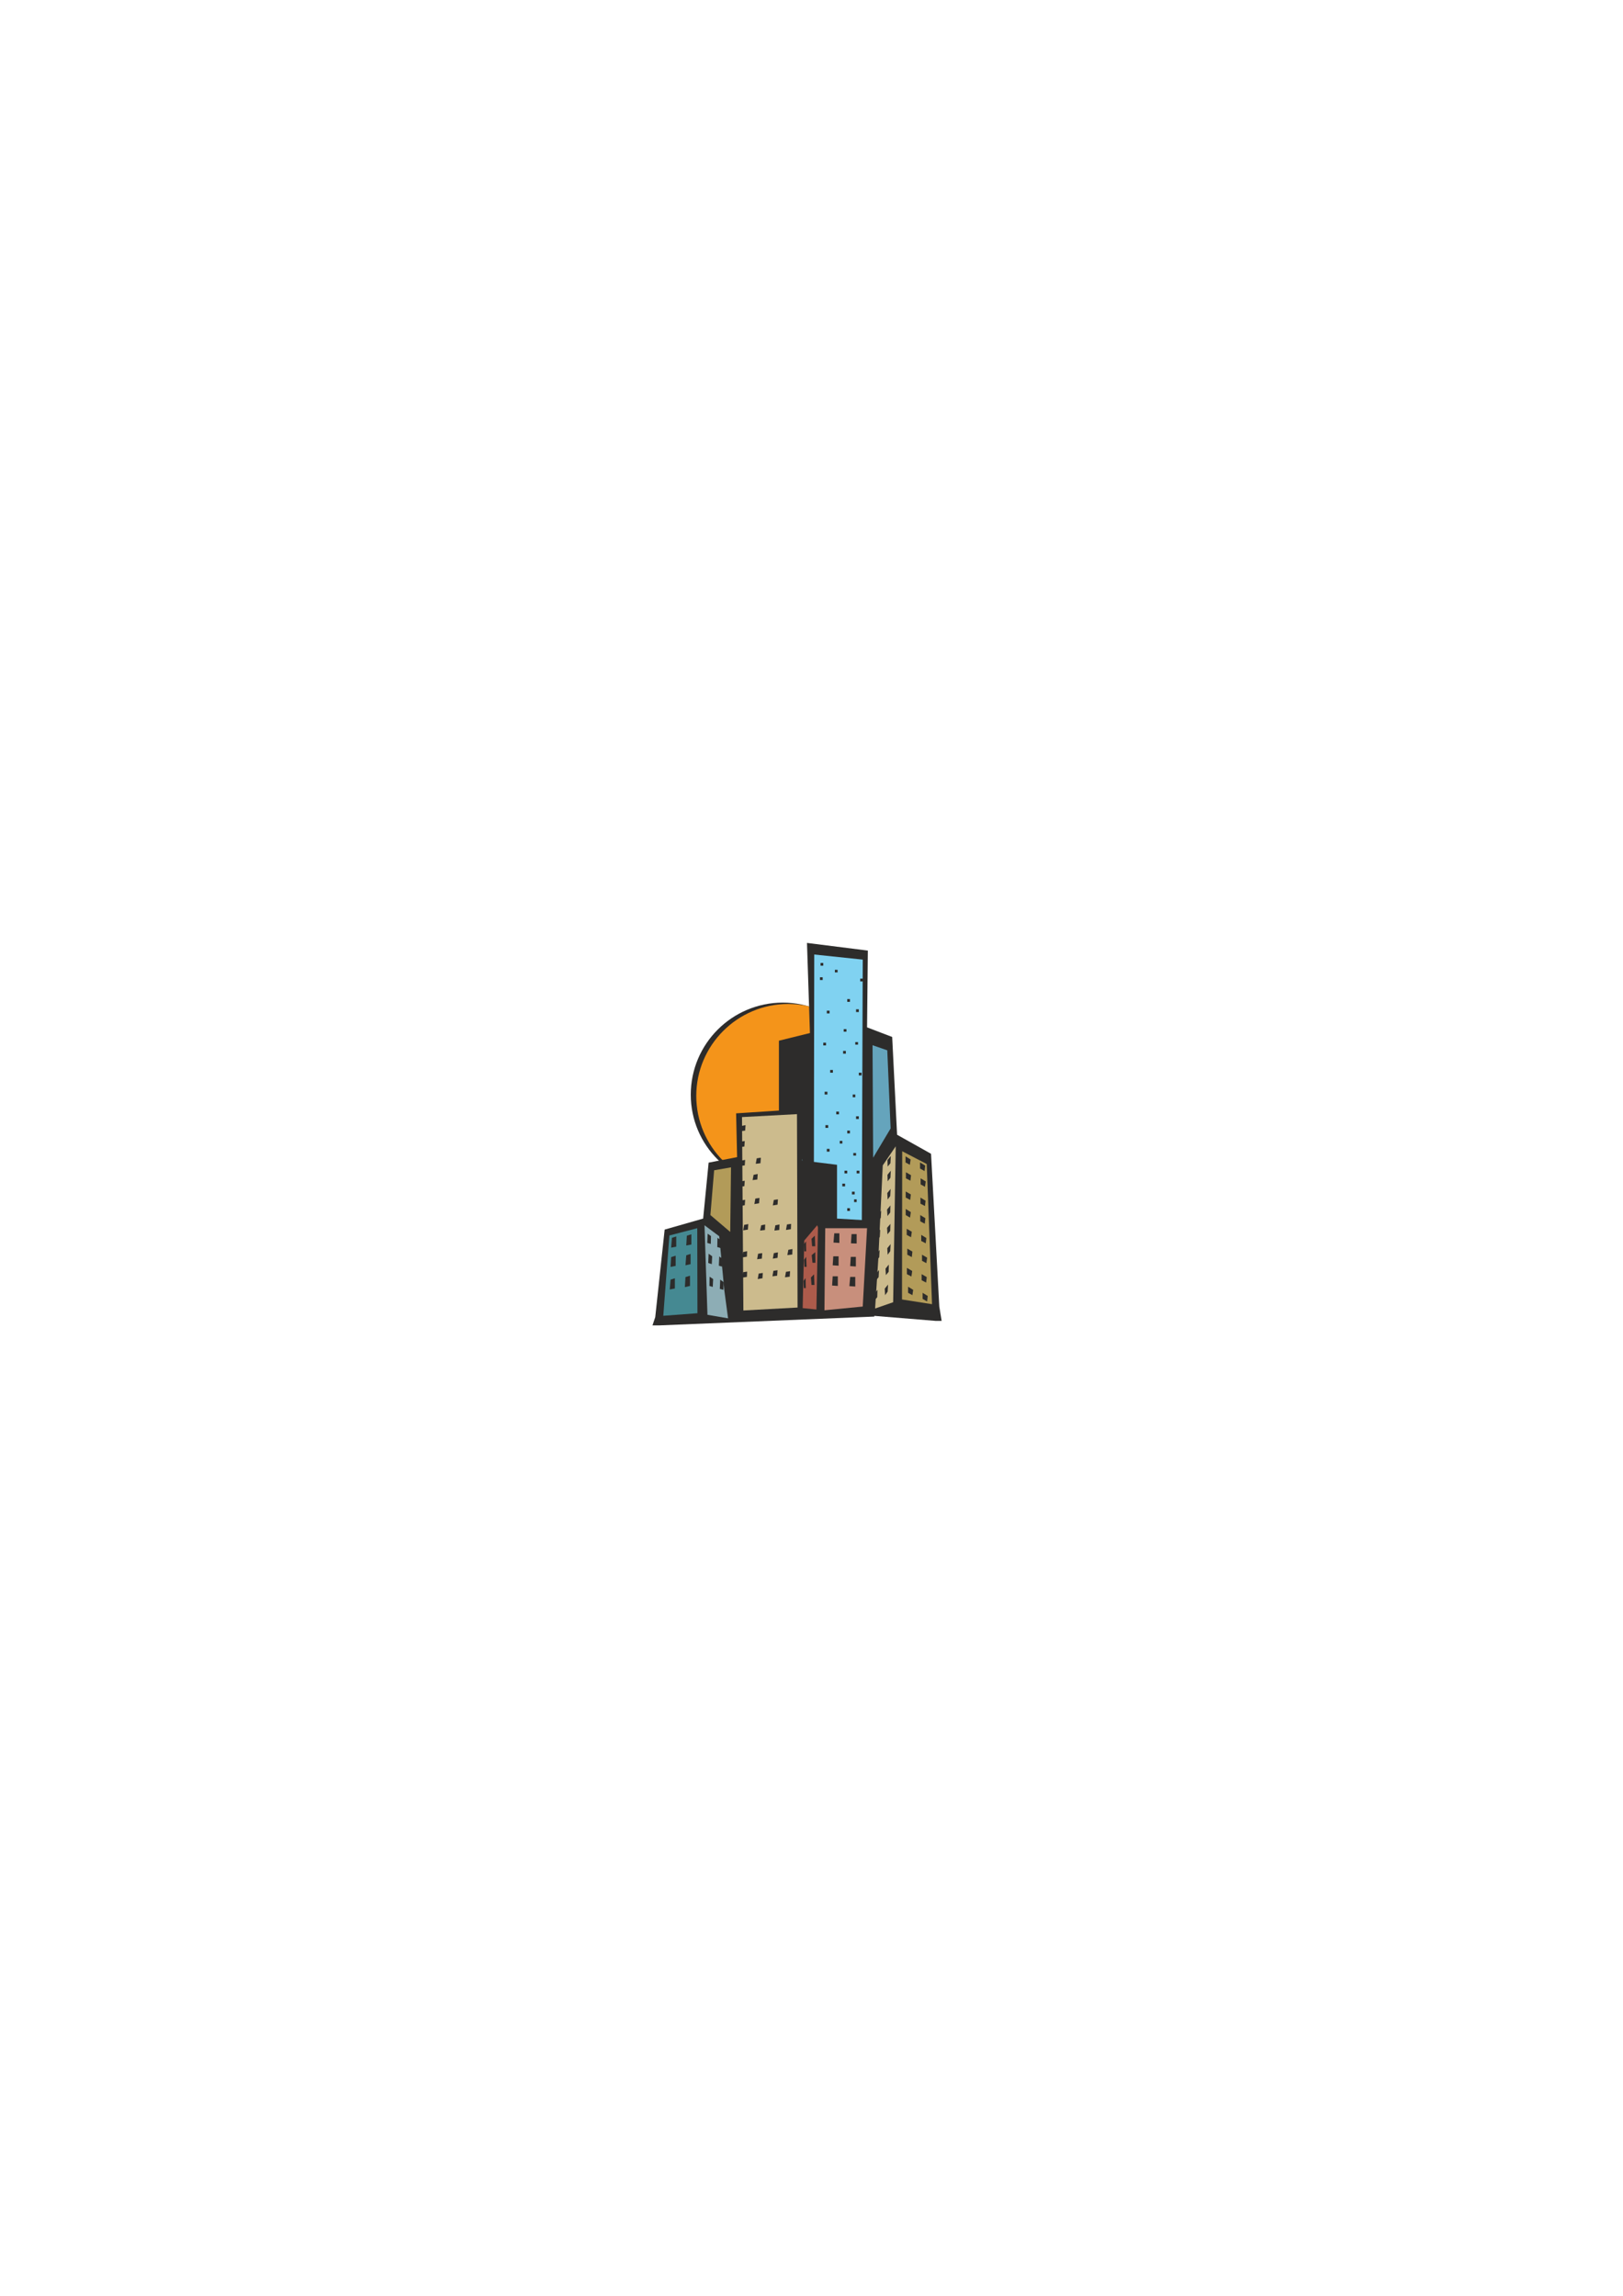 <?xml version="1.0" encoding="utf-8"?>
<!-- Created by UniConvertor 2.0rc4 (https://sk1project.net/) -->
<svg xmlns="http://www.w3.org/2000/svg" height="841.89pt" viewBox="0 0 595.276 841.89" width="595.276pt" version="1.1" xmlns:xlink="http://www.w3.org/1999/xlink" id="7d293c00-f612-11ea-8053-dcc15c148e23">

<g>
	<path style="fill:#2d2c2b;" d="M 287.126,435.057 C 305.63,435.057 320.75,420.009 320.75,401.433 320.75,382.785 305.63,367.665 287.126,367.665 268.478,367.665 253.358,382.785 253.358,401.433 253.358,420.009 268.478,435.057 287.126,435.057 L 287.126,435.057 Z" />
	<path style="fill:#f4941a;" d="M 289.07,435.561 C 307.646,435.561 322.694,420.513 322.694,401.865 322.694,383.289 307.646,368.169 289.07,368.169 270.494,368.169 255.374,383.289 255.374,401.865 255.374,420.513 270.494,435.561 289.07,435.561 L 289.07,435.561 Z" />
	<path style="fill:#2d2c2b;" d="M 344.51,479.121 L 341.486,423.105 329.03,416.121 327.23,380.265 318.014,376.737 318.302,348.585 295.982,345.777 297.062,378.825 285.686,381.633 285.686,416.121 272.87,417.561 273.59,478.689 343.142,484.377 345.374,484.377 344.51,479.121 Z" />
	<path style="fill:#80d2f1;" d="M 316.43,351.897 L 315.998,475.665 298.43,473.793 298.646,350.025 316.43,351.897 Z" />
	<path style="fill:#ccbb8d;" d="M 328.526,420.369 L 323.774,427.353 322.118,462.057 320.966,479.841 327.59,477.537 328.526,420.369 Z" />
	<path style="fill:#65a4bc;" d="M 325.43,385.161 L 326.654,413.817 320.246,424.545 320.03,383.289 325.43,385.161 Z" />
	<path style="fill:#65a4bc;" d="M 292.094,420.369 L 296.342,430.161 296.846,473.289 292.31,474.225 291.878,421.665 292.094,420.369 Z" />
	<path style="fill:#a4ddf5;" d="M 289.502,422.169 L 275.966,422.169 277.406,472.353 289.718,474.729 289.502,422.169 Z" />
	<path style="fill:#b29b59;" d="M 339.902,426.849 L 341.846,478.257 330.83,476.529 330.902,422.169 339.902,426.849 Z" />
	<path style="fill:#2d2c2b;" d="M 240.326,483.009 L 243.782,450.897 257.894,446.865 259.91,426.345 270.35,424.329 269.99,408.273 295.334,406.617 294.182,425.553 306.998,427.137 306.998,446.865 321.542,447.729 320.678,482.793 241.766,486.033 239.318,486.033 240.326,483.009 Z" />
	<path style="fill:#8dadb5;" d="M 258.398,449.313 L 263.798,453.345 265.67,473.217 267.038,483.441 259.478,482.145 258.398,449.313 Z" />
	<path style="fill:#b29b59;" d="M 261.926,429.153 L 260.558,445.569 267.83,451.761 268.118,428.073 261.926,429.153 Z" />
	<path style="fill:#ad5b4b;" d="M 299.726,449.313 L 294.974,454.929 294.398,479.697 299.438,480.201 300.014,450.105 299.726,449.313 Z" />
	<path style="fill:#c88f7c;" d="M 302.678,450.393 L 318.014,450.393 316.43,479.121 302.39,480.489 302.678,450.393 Z" />
	<path style="fill:#458992;" d="M 245.51,453.057 L 243.278,482.505 255.806,481.569 255.734,450.393 245.51,453.057 Z" />
	<path style="fill:#ccbb8d;" d="M 272.15,409.641 L 272.654,480.561 292.526,479.481 292.31,408.561 272.15,409.641 Z" />
	<path style="fill:#2d2c2b;" d="M 246.446,453.921 L 248.03,453.417 248.03,457.161 246.158,457.521 246.446,453.921 Z" />
	<path style="fill:#2d2c2b;" d="M 246.158,460.977 L 247.814,460.473 247.814,464.217 245.942,464.577 246.158,460.977 Z" />
	<path style="fill:#2d2c2b;" d="M 245.942,469.257 L 247.526,468.753 247.526,472.497 245.654,472.857 245.942,469.257 Z" />
	<path style="fill:#2d2c2b;" d="M 251.918,453.129 L 253.574,452.625 253.574,456.369 251.702,456.729 251.918,453.129 Z" />
	<path style="fill:#2d2c2b;" d="M 251.702,460.329 L 253.286,459.825 253.286,463.569 251.414,464.001 251.702,460.329 Z" />
	<path style="fill:#2d2c2b;" d="M 251.414,468.321 L 253.07,467.817 253.07,471.561 251.198,471.993 251.414,468.321 Z" />
	<path style="fill:#2d2c2b;" d="M 259.55,452.409 L 260.774,453.273 260.702,456.153 259.406,455.793 259.55,452.409 Z" />
	<path style="fill:#2d2c2b;" d="M 263.15,453.921 L 264.446,454.785 264.302,457.665 263.078,457.305 263.15,453.921 Z" />
	<path style="fill:#2d2c2b;" d="M 259.91,459.753 L 261.206,460.689 261.062,463.569 259.766,463.137 259.91,459.753 Z" />
	<path style="fill:#2d2c2b;" d="M 263.798,460.761 L 265.022,461.625 264.95,464.505 263.654,464.145 263.798,460.761 Z" />
	<path style="fill:#2d2c2b;" d="M 260.27,468.177 L 261.566,469.041 261.422,471.921 260.198,471.561 260.27,468.177 Z" />
	<path style="fill:#2d2c2b;" d="M 264.158,469.257 L 265.454,470.193 265.31,473.001 264.014,472.641 264.158,469.257 Z" />
	<path style="fill:#2d2c2b;" d="M 298.862,453.129 L 297.638,454.281 297.854,457.017 299.006,457.017 298.862,453.129 Z" />
	<path style="fill:#2d2c2b;" d="M 299.006,459.177 L 297.71,460.257 297.998,463.065 299.078,463.065 299.006,459.177 Z" />
	<path style="fill:#2d2c2b;" d="M 298.574,467.313 L 297.422,468.465 297.638,471.201 298.718,471.201 298.574,467.313 Z" />
	<path style="fill:#2d2c2b;" d="M 295.622,455.217 L 294.83,456.297 294.974,458.889 295.694,458.889 295.622,455.217 Z" />
	<path style="fill:#2d2c2b;" d="M 295.694,460.905 L 294.902,461.985 295.046,464.577 295.838,464.577 295.694,460.905 Z" />
	<path style="fill:#2d2c2b;" d="M 295.478,468.681 L 294.686,469.761 294.83,472.353 295.55,472.353 295.478,468.681 Z" />
	<path style="fill:#2d2c2b;" d="M 305.99,452.265 L 307.862,452.265 307.862,455.793 305.702,455.649 305.99,452.265 Z" />
	<path style="fill:#2d2c2b;" d="M 312.326,452.553 L 314.198,452.553 314.198,456.009 312.11,455.937 312.326,452.553 Z" />
	<path style="fill:#2d2c2b;" d="M 305.63,460.689 L 307.574,460.689 307.574,464.145 305.414,464.001 305.63,460.689 Z" />
	<path style="fill:#2d2c2b;" d="M 312.038,460.905 L 313.91,460.905 313.91,464.433 311.822,464.289 312.038,460.905 Z" />
	<path style="fill:#2d2c2b;" d="M 305.414,468.033 L 307.286,468.033 307.286,471.561 305.198,471.417 305.414,468.033 Z" />
	<path style="fill:#2d2c2b;" d="M 311.822,468.249 L 313.694,468.249 313.694,471.777 311.534,471.633 311.822,468.249 Z" />
	<path style="fill:#2d2c2b;" d="M 325.502,425.409 L 326.726,423.897 326.582,426.561 325.574,427.785 325.502,425.409 Z" />
	<path style="fill:#2d2c2b;" d="M 325.502,430.809 L 326.726,429.297 326.582,431.889 325.574,433.185 325.502,430.809 Z" />
	<path style="fill:#2d2c2b;" d="M 325.43,437.505 L 326.654,435.993 326.51,438.585 325.574,439.881 325.43,437.505 Z" />
	<path style="fill:#2d2c2b;" d="M 325.358,443.553 L 326.582,442.041 326.51,444.633 325.502,445.929 325.358,443.553 Z" />
	<path style="fill:#2d2c2b;" d="M 325.358,450.249 L 326.582,448.809 326.51,451.401 325.502,452.625 325.358,450.249 Z" />
	<path style="fill:#2d2c2b;" d="M 325.43,457.737 L 326.654,456.225 326.51,458.817 325.574,460.113 325.43,457.737 Z" />
	<path style="fill:#2d2c2b;" d="M 324.782,465.225 L 326.006,463.713 325.934,466.377 324.926,467.601 324.782,465.225 Z" />
	<path style="fill:#2d2c2b;" d="M 324.494,472.569 L 325.718,471.057 325.574,473.649 324.638,474.945 324.494,472.569 Z" />
	<path style="fill:#2d2c2b;" d="M 320.606,474.513 L 321.83,473.001 321.758,475.665 320.75,476.889 320.606,474.513 Z" />
	<path style="fill:#2d2c2b;" d="M 321.182,467.241 L 322.406,465.729 322.262,468.321 321.254,469.617 321.182,467.241 Z" />
	<path style="fill:#2d2c2b;" d="M 321.326,459.897 L 322.622,458.385 322.478,461.049 321.47,462.273 321.326,459.897 Z" />
	<path style="fill:#2d2c2b;" d="M 321.614,452.409 L 322.838,450.897 322.694,453.561 321.758,454.785 321.614,452.409 Z" />
	<path style="fill:#2d2c2b;" d="M 321.902,445.497 L 323.198,443.985 323.054,446.577 322.046,447.873 321.902,445.497 Z" />
	<path style="fill:#2d2c2b;" d="M 332.126,424.041 L 333.998,425.193 333.71,427.137 332.126,426.273 332.126,424.041 Z" />
	<path style="fill:#2d2c2b;" d="M 337.454,426.273 L 339.326,427.425 339.11,429.441 337.454,428.505 337.454,426.273 Z" />
	<path style="fill:#2d2c2b;" d="M 332.27,429.873 L 334.142,430.953 333.926,432.969 332.27,432.105 332.27,429.873 Z" />
	<path style="fill:#2d2c2b;" d="M 337.67,432.105 L 339.542,433.257 339.254,435.201 337.67,434.337 337.67,432.105 Z" />
	<path style="fill:#2d2c2b;" d="M 332.198,436.929 L 334.07,438.009 333.854,440.025 332.198,439.161 332.198,436.929 Z" />
	<path style="fill:#2d2c2b;" d="M 337.598,439.161 L 339.47,440.313 339.254,442.257 337.598,441.393 337.598,439.161 Z" />
	<path style="fill:#2d2c2b;" d="M 332.198,443.337 L 334.07,444.489 333.782,446.505 332.198,445.569 332.198,443.337 Z" />
	<path style="fill:#2d2c2b;" d="M 337.526,445.569 L 339.398,446.721 339.182,448.737 337.526,447.873 337.526,445.569 Z" />
	<path style="fill:#2d2c2b;" d="M 332.558,450.609 L 334.43,451.689 334.142,453.705 332.558,452.841 332.558,450.609 Z" />
	<path style="fill:#2d2c2b;" d="M 337.886,452.841 L 339.758,453.993 339.542,455.937 337.886,455.073 337.886,452.841 Z" />
	<path style="fill:#2d2c2b;" d="M 332.774,457.881 L 334.646,458.961 334.43,460.977 332.774,460.113 332.774,457.881 Z" />
	<path style="fill:#2d2c2b;" d="M 338.174,460.113 L 340.046,461.193 339.758,463.209 338.174,462.345 338.174,460.113 Z" />
	<path style="fill:#2d2c2b;" d="M 332.63,464.937 L 334.574,466.089 334.286,468.105 332.63,467.241 332.63,464.937 Z" />
	<path style="fill:#2d2c2b;" d="M 338.03,467.241 L 339.902,468.321 339.686,470.337 338.03,469.473 338.03,467.241 Z" />
	<path style="fill:#2d2c2b;" d="M 333.062,471.849 L 334.934,473.001 334.646,474.945 333.062,474.081 333.062,471.849 Z" />
	<path style="fill:#2d2c2b;" d="M 338.39,474.081 L 340.262,475.233 340.046,477.249 338.39,476.313 338.39,474.081 Z" />
	<path style="fill:#2d2c2b;" d="M 271.934,412.881 L 273.446,412.593 273.302,414.609 271.574,414.825 271.934,412.881 Z" />
	<path style="fill:#2d2c2b;" d="M 271.646,418.641 L 273.158,418.425 273.014,420.441 271.286,420.657 271.646,418.641 Z" />
	<path style="fill:#2d2c2b;" d="M 271.79,425.625 L 273.302,425.337 273.158,427.353 271.43,427.569 271.79,425.625 Z" />
	<path style="fill:#2d2c2b;" d="M 277.046,439.521 L 278.558,439.305 278.414,441.249 276.686,441.537 277.046,439.521 Z" />
	<path style="fill:#2d2c2b;" d="M 271.646,433.257 L 273.158,432.969 273.014,434.985 271.286,435.201 271.646,433.257 Z" />
	<path style="fill:#2d2c2b;" d="M 277.55,424.761 L 279.062,424.545 278.918,426.561 277.19,426.777 277.55,424.761 Z" />
	<path style="fill:#2d2c2b;" d="M 271.79,440.241 L 273.302,439.953 273.158,441.969 271.43,442.257 271.79,440.241 Z" />
	<path style="fill:#2d2c2b;" d="M 276.398,430.809 L 277.91,430.521 277.766,432.537 276.038,432.753 276.398,430.809 Z" />
	<path style="fill:#2d2c2b;" d="M 279.206,449.313 L 280.646,449.025 280.574,451.041 278.774,451.257 279.206,449.313 Z" />
	<path style="fill:#2d2c2b;" d="M 272.942,449.169 L 274.454,448.881 274.31,450.897 272.582,451.185 272.942,449.169 Z" />
	<path style="fill:#2d2c2b;" d="M 278.27,467.025 L 279.782,466.809 279.638,468.753 277.91,469.041 278.27,467.025 Z" />
	<path style="fill:#2d2c2b;" d="M 283.814,459.537 L 285.326,459.249 285.182,461.265 283.454,461.553 283.814,459.537 Z" />
	<path style="fill:#2d2c2b;" d="M 288.638,449.025 L 290.15,448.809 290.078,450.753 288.278,451.041 288.638,449.025 Z" />
	<path style="fill:#2d2c2b;" d="M 272.582,459.105 L 274.022,458.817 273.95,460.833 272.15,461.121 272.582,459.105 Z" />
	<path style="fill:#2d2c2b;" d="M 283.814,440.025 L 285.326,439.809 285.182,441.753 283.454,442.041 283.814,440.025 Z" />
	<path style="fill:#2d2c2b;" d="M 284.39,449.313 L 285.902,449.025 285.83,451.041 284.03,451.257 284.39,449.313 Z" />
	<path style="fill:#2d2c2b;" d="M 289.142,458.313 L 290.654,458.025 290.582,460.041 288.782,460.257 289.142,458.313 Z" />
	<path style="fill:#2d2c2b;" d="M 272.582,466.521 L 274.022,466.305 273.95,468.249 272.15,468.537 272.582,466.521 Z" />
	<path style="fill:#2d2c2b;" d="M 278.054,459.753 L 279.566,459.537 279.422,461.553 277.694,461.769 278.054,459.753 Z" />
	<path style="fill:#2d2c2b;" d="M 283.67,466.017 L 285.182,465.801 285.038,467.817 283.31,468.033 283.67,466.017 Z" />
	<path style="fill:#2d2c2b;" d="M 288.278,466.377 L 289.79,466.161 289.646,468.177 287.918,468.393 288.278,466.377 Z" />
	<path style="fill:#2d2c2b;" d="M 301.958,354.129 L 301.958,353.121 300.95,353.121 300.95,354.129 301.958,354.129 Z" />
	<path style="fill:#2d2c2b;" d="M 307.214,356.577 L 307.214,355.641 306.206,355.641 306.206,356.577 307.214,356.577 Z" />
	<path style="fill:#2d2c2b;" d="M 310.238,386.385 L 310.238,385.377 309.23,385.377 309.23,386.385 310.238,386.385 Z" />
	<path style="fill:#2d2c2b;" d="M 302.966,383.361 L 302.966,382.353 301.958,382.353 301.958,383.361 302.966,383.361 Z" />
	<path style="fill:#2d2c2b;" d="M 316.502,359.889 L 316.502,358.881 315.494,358.881 315.494,359.889 316.502,359.889 Z" />
	<path style="fill:#2d2c2b;" d="M 301.742,359.385 L 301.742,358.377 300.734,358.377 300.734,359.385 301.742,359.385 Z" />
	<path style="fill:#2d2c2b;" d="M 314.99,371.121 L 314.99,370.113 313.982,370.113 313.982,371.121 314.99,371.121 Z" />
	<path style="fill:#2d2c2b;" d="M 311.75,367.377 L 311.75,366.369 310.742,366.369 310.742,367.377 311.75,367.377 Z" />
	<path style="fill:#2d2c2b;" d="M 310.454,378.321 L 310.454,377.385 309.446,377.385 309.446,378.321 310.454,378.321 Z" />
	<path style="fill:#2d2c2b;" d="M 314.702,383.073 L 314.702,382.137 313.694,382.137 313.694,383.073 314.702,383.073 Z" />
	<path style="fill:#2d2c2b;" d="M 304.262,371.625 L 304.262,370.617 303.254,370.617 303.254,371.625 304.262,371.625 Z" />
	<path style="fill:#2d2c2b;" d="M 315.998,394.377 L 315.998,393.369 314.99,393.369 314.99,394.377 315.998,394.377 Z" />
	<path style="fill:#2d2c2b;" d="M 313.694,402.369 L 313.694,401.361 312.758,401.361 312.758,402.369 313.694,402.369 Z" />
	<path style="fill:#2d2c2b;" d="M 314.99,410.361 L 314.99,409.353 313.982,409.353 313.982,410.361 314.99,410.361 Z" />
	<path style="fill:#2d2c2b;" d="M 311.75,415.617 L 311.75,414.609 310.742,414.609 310.742,415.617 311.75,415.617 Z" />
	<path style="fill:#2d2c2b;" d="M 303.758,413.601 L 303.758,412.593 302.75,412.593 302.75,413.601 303.758,413.601 Z" />
	<path style="fill:#2d2c2b;" d="M 307.718,408.633 L 307.718,407.625 306.71,407.625 306.71,408.633 307.718,408.633 Z" />
	<path style="fill:#2d2c2b;" d="M 304.262,422.313 L 304.262,421.305 303.254,421.305 303.254,422.313 304.262,422.313 Z" />
	<path style="fill:#2d2c2b;" d="M 303.47,401.361 L 303.47,400.353 302.462,400.353 302.462,401.361 303.47,401.361 Z" />
	<path style="fill:#2d2c2b;" d="M 313.982,423.753 L 313.982,422.817 312.974,422.817 312.974,423.753 313.982,423.753 Z" />
	<path style="fill:#2d2c2b;" d="M 308.942,419.361 L 308.942,418.353 308.006,418.353 308.006,419.361 308.942,419.361 Z" />
	<path style="fill:#2d2c2b;" d="M 310.742,430.305 L 310.742,429.297 309.734,429.297 309.734,430.305 310.742,430.305 Z" />
	<path style="fill:#2d2c2b;" d="M 315.206,430.305 L 315.206,429.297 314.198,429.297 314.198,430.305 315.206,430.305 Z" />
	<path style="fill:#2d2c2b;" d="M 309.95,435.057 L 309.95,434.049 308.942,434.049 308.942,435.057 309.95,435.057 Z" />
	<path style="fill:#2d2c2b;" d="M 313.478,438.009 L 313.478,437.001 312.47,437.001 312.47,438.009 313.478,438.009 Z" />
	<path style="fill:#2d2c2b;" d="M 314.198,440.817 L 314.198,439.809 313.262,439.809 313.262,440.817 314.198,440.817 Z" />
	<path style="fill:#2d2c2b;" d="M 311.75,444.057 L 311.75,443.049 310.742,443.049 310.742,444.057 311.75,444.057 Z" />
	<path style="fill:#2d2c2b;" d="M 305.486,393.369 L 305.486,392.361 304.478,392.361 304.478,393.369 305.486,393.369 Z" />
</g>
</svg>